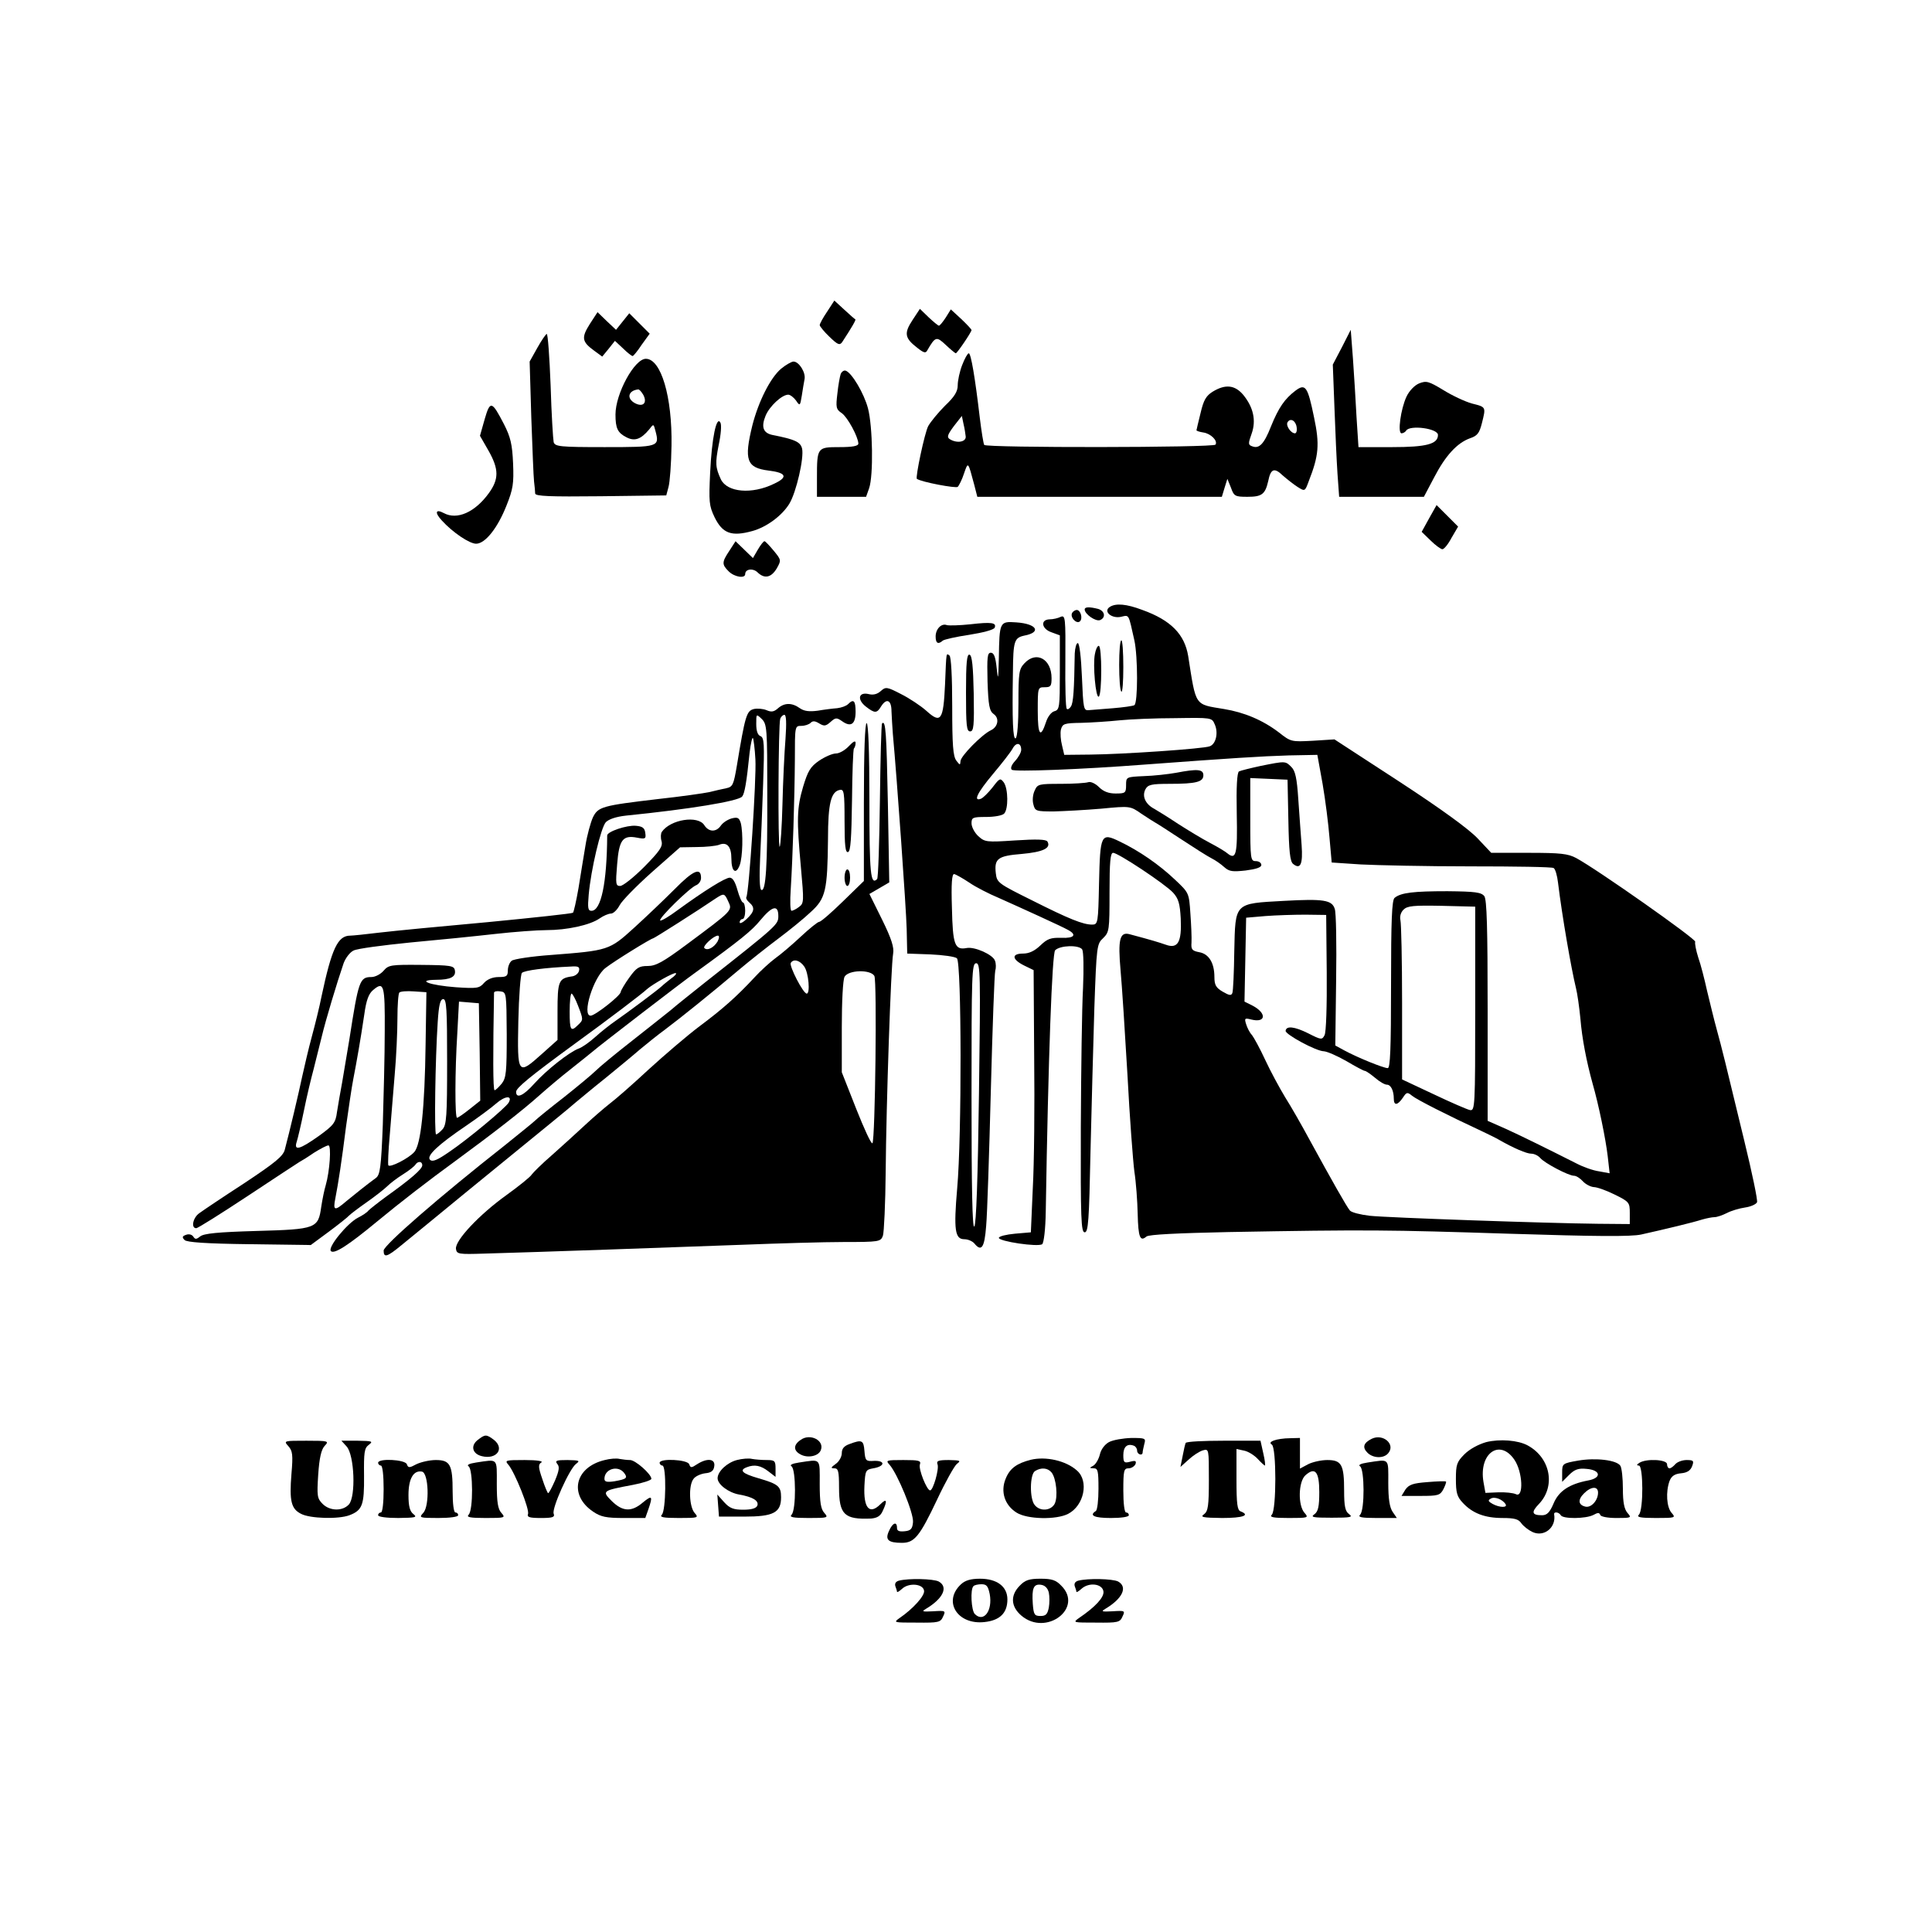 <?xml version="1.0" standalone="no"?>
<!DOCTYPE svg PUBLIC "-//W3C//DTD SVG 20010904//EN"
 "http://www.w3.org/TR/2001/REC-SVG-20010904/DTD/svg10.dtd">
<svg version="1.0" xmlns="http://www.w3.org/2000/svg"
 width="700pt" height="700pt" viewBox="0 0 700 700"
 preserveAspectRatio="xMidYMid meet">

<g transform="translate(0,700) scale(0.1,-0.1)"
fill="#000000" stroke="none">
<path d="M2997 5871 c-15 -22 -27 -44 -27 -49 0 -4 16 -24 35 -42 30 -29 37
-32 46 -20 36 55 51 81 48 83 -3 1 -20 17 -40 35 l-36 33 -26 -40z"/>
<path d="M3306 5840 c-31 -47 -28 -65 16 -99 25 -20 32 -22 38 -10 29 50 33
51 67 19 18 -17 34 -30 36 -30 5 0 57 77 57 84 0 3 -17 21 -37 40 l-38 35 -18
-29 c-11 -17 -22 -30 -25 -30 -3 0 -20 14 -37 30 l-32 31 -27 -41z"/>
<path d="M2137 5826 c-31 -49 -29 -64 15 -96 l30 -22 23 28 23 29 29 -27 c16
-16 32 -28 35 -28 3 0 18 18 33 41 l29 40 -37 37 -37 37 -24 -30 -24 -30 -34
32 -33 32 -28 -43z"/>
<path d="M4862 5742 l-33 -63 6 -157 c3 -86 8 -194 11 -239 l6 -83 153 0 154
0 37 70 c41 79 83 125 130 142 27 9 34 19 43 54 15 60 16 59 -36 72 -25 7 -72
29 -104 49 -53 32 -61 34 -87 24 -17 -7 -36 -27 -46 -48 -21 -45 -33 -133 -18
-133 6 0 14 5 17 10 13 21 115 8 115 -16 0 -33 -42 -44 -166 -44 l-122 0 -7
108 c-3 59 -9 154 -13 212 l-8 105 -32 -63z"/>
<path d="M1947 5740 l-28 -50 6 -203 c4 -111 8 -215 10 -232 2 -16 4 -36 4
-43 1 -10 52 -12 238 -10 l237 3 8 30 c5 17 10 84 11 150 3 178 -38 315 -93
315 -41 0 -110 -126 -110 -202 0 -50 8 -66 39 -82 30 -16 53 -8 83 28 16 21
16 21 23 -6 15 -57 12 -58 -184 -58 -163 0 -180 2 -185 18 -2 9 -8 101 -11
205 -4 103 -10 187 -14 187 -3 0 -19 -23 -34 -50z m384 -171 c15 -29 -1 -45
-30 -30 -32 17 -25 46 11 50 4 1 12 -8 19 -20z"/>
<path d="M3486 5677 c-9 -23 -16 -56 -16 -73 0 -22 -11 -41 -46 -74 -25 -25
-52 -58 -61 -74 -13 -25 -47 -186 -41 -191 18 -12 142 -35 148 -29 5 5 16 27
23 49 15 43 14 44 37 -42 l11 -43 443 0 443 0 10 33 10 32 13 -32 c11 -31 15
-33 60 -33 52 0 64 9 75 57 9 45 22 50 53 20 15 -13 39 -32 53 -41 27 -17 27
-17 41 21 36 92 40 132 19 231 -23 112 -31 124 -68 96 -38 -29 -60 -60 -88
-129 -25 -64 -43 -82 -68 -72 -15 5 -15 10 -2 46 17 48 6 96 -31 141 -30 35
-64 39 -110 11 -24 -15 -33 -30 -44 -77 -8 -33 -15 -61 -15 -63 0 -2 11 -6 25
-8 27 -4 53 -30 44 -44 -7 -11 -831 -12 -838 -1 -3 5 -10 49 -16 98 -17 145
-32 234 -40 234 -4 0 -15 -19 -24 -43z m13 -259 c1 -20 -33 -25 -58 -9 -11 7
-8 16 15 47 l29 37 6 -29 c4 -16 7 -37 8 -46z m1199 34 c2 -12 -1 -22 -6 -22
-15 0 -34 28 -27 40 10 17 30 6 33 -18z"/>
<path d="M2830 5664 c-39 -33 -82 -119 -104 -205 -31 -126 -21 -154 59 -164
65 -8 71 -24 19 -48 -80 -39 -169 -31 -192 16 -20 43 -21 59 -8 125 8 37 11
73 6 81 -14 26 -31 -56 -37 -181 -5 -106 -4 -120 16 -162 29 -59 61 -71 137
-50 51 14 107 55 134 99 25 41 54 167 46 200 -6 24 -26 33 -107 49 -34 7 -42
29 -25 70 14 34 59 76 82 76 7 0 20 -10 28 -21 14 -21 15 -20 21 17 3 22 8 48
10 60 5 24 -20 64 -40 64 -7 0 -28 -12 -45 -26z"/>
<path d="M3046 5645 c-3 -9 -9 -41 -12 -71 -6 -50 -5 -57 16 -71 21 -15 59
-85 60 -110 0 -9 -20 -13 -69 -13 -80 0 -81 -1 -81 -112 l0 -68 89 0 89 0 11
31 c16 46 13 224 -4 289 -14 54 -59 130 -81 137 -6 2 -14 -3 -18 -12z"/>
<path d="M1756 5481 l-17 -60 31 -54 c38 -67 38 -103 1 -154 -50 -69 -115 -98
-163 -72 -30 16 -34 2 -7 -27 39 -43 100 -84 124 -84 33 0 78 57 110 138 24
60 27 80 24 153 -3 69 -9 95 -33 142 -44 85 -50 87 -70 18z"/>
<path d="M5178 5122 l-27 -49 32 -31 c18 -18 38 -32 43 -32 6 0 21 18 33 41
l24 41 -39 39 -39 39 -27 -48z"/>
<path d="M2643 5005 c-28 -42 -28 -50 -3 -75 21 -21 60 -27 60 -10 0 19 29 22
45 6 25 -24 49 -19 69 14 17 30 17 31 -11 65 -15 18 -30 34 -33 34 -3 1 -14
-13 -24 -30 l-18 -31 -32 31 -31 30 -22 -34z"/>
<path d="M4021 4801 c-25 -16 6 -43 40 -36 31 7 27 13 49 -85 13 -59 13 -227
0 -235 -5 -3 -40 -8 -77 -11 -38 -3 -77 -6 -88 -7 -19 -2 -20 5 -25 121 -3 72
-9 122 -15 122 -5 0 -10 -17 -11 -38 -2 -132 -5 -179 -14 -192 -5 -8 -12 -12
-15 -8 -4 4 -6 82 -5 173 1 157 0 167 -17 160 -10 -5 -28 -9 -40 -9 -35 -1
-29 -35 7 -47 l30 -11 0 -135 c0 -125 -1 -135 -20 -140 -11 -3 -24 -20 -30
-39 -20 -61 -30 -48 -30 40 0 85 0 86 25 86 22 0 25 4 25 33 0 69 -55 100 -98
54 -20 -21 -22 -34 -22 -145 0 -70 -4 -123 -10 -127 -10 -6 -13 65 -10 240 1
113 5 124 41 132 64 12 46 43 -29 48 -60 4 -61 3 -63 -130 -2 -79 -3 -83 -8
-35 -4 40 -10 55 -21 55 -13 0 -14 -17 -12 -105 3 -87 7 -106 22 -117 22 -15
16 -47 -10 -59 -32 -15 -110 -94 -110 -112 -1 -15 -2 -15 -15 2 -12 16 -15 57
-15 197 0 108 -4 180 -10 184 -12 8 -11 18 -16 -105 -6 -130 -15 -143 -67 -96
-20 18 -62 46 -92 61 -52 27 -56 27 -74 11 -12 -11 -27 -15 -43 -11 -37 9 -44
-19 -11 -45 32 -25 40 -25 55 0 20 32 38 24 38 -17 1 -21 3 -58 5 -83 15 -163
48 -630 50 -705 l2 -90 84 -3 c45 -2 89 -8 96 -14 17 -14 18 -645 1 -834 -13
-151 -8 -184 26 -184 13 0 29 -7 36 -15 26 -32 37 -16 43 63 4 42 11 264 17
492 6 228 13 423 16 433 3 9 3 26 -1 36 -7 22 -74 52 -103 46 -43 -8 -50 12
-53 145 -3 89 0 124 8 123 6 -1 31 -15 55 -31 23 -16 72 -41 108 -56 74 -33
228 -103 249 -115 34 -18 23 -31 -23 -29 -39 1 -51 -3 -77 -28 -21 -20 -41
-29 -62 -29 -43 0 -41 -21 3 -43 l35 -17 2 -315 c2 -173 0 -387 -5 -475 l-7
-160 -58 -5 c-31 -3 -57 -9 -58 -15 0 -13 142 -34 157 -23 6 5 12 53 13 120 9
558 23 934 34 945 18 18 86 20 98 3 5 -9 6 -68 3 -140 -4 -69 -7 -296 -8 -505
-1 -332 1 -380 14 -380 13 0 16 42 21 290 4 160 10 395 14 522 8 226 9 233 32
254 22 22 23 28 23 166 0 110 3 143 13 143 18 0 187 -112 217 -144 20 -22 25
-40 28 -94 4 -85 -10 -111 -54 -95 -26 9 -52 17 -131 38 -36 10 -43 -19 -33
-131 5 -54 16 -225 25 -379 8 -154 20 -311 25 -350 6 -38 11 -107 12 -153 2
-86 9 -102 32 -82 10 7 109 12 298 16 504 9 577 8 1014 -6 315 -10 443 -11
480 -3 90 20 189 44 220 54 17 5 38 9 46 9 9 0 29 7 45 15 15 8 45 17 66 20
21 3 40 12 43 19 3 7 -18 107 -46 222 -71 294 -80 331 -100 404 -10 36 -25 99
-35 140 -9 41 -23 96 -32 121 -8 25 -13 51 -11 57 3 10 -355 262 -431 303 -30
16 -57 19 -172 19 l-136 0 -49 52 c-32 34 -131 106 -284 206 l-235 153 -79 -5
c-77 -4 -79 -4 -122 30 -59 45 -126 73 -199 85 -108 18 -101 7 -130 192 -13
79 -63 130 -166 167 -58 22 -96 25 -118 11z m380 -425 c14 -30 5 -72 -18 -80
-22 -9 -316 -29 -432 -30 l-95 -1 -8 34 c-5 19 -7 45 -4 58 6 21 12 23 74 24
37 1 99 5 137 9 39 4 130 8 203 8 131 2 133 2 143 -22z m-701 -93 c0 -9 -10
-27 -22 -40 -13 -14 -18 -27 -12 -32 9 -8 250 1 484 19 310 23 420 30 519 33
l104 2 19 -105 c10 -58 21 -145 25 -195 l8 -90 105 -7 c58 -3 237 -7 398 -7
160 0 296 -2 301 -6 6 -3 13 -27 16 -53 15 -123 48 -312 65 -382 5 -19 12 -69
16 -110 6 -73 22 -155 44 -235 22 -76 48 -203 55 -264 l7 -62 -38 7 c-22 3
-58 16 -81 28 -111 56 -194 97 -255 125 l-68 30 0 399 c0 303 -3 402 -12 415
-11 14 -32 17 -134 18 -121 0 -168 -5 -191 -24 -10 -7 -13 -82 -13 -313 0
-237 -3 -304 -12 -304 -15 0 -109 38 -157 64 l-33 18 3 236 c2 131 0 247 -5
259 -10 32 -40 37 -184 29 -181 -10 -176 -5 -180 -182 -1 -76 -4 -145 -7 -152
-4 -10 -11 -9 -35 5 -24 14 -30 24 -30 53 0 51 -20 84 -55 90 -26 5 -30 10
-28 35 1 17 -1 64 -4 105 -5 75 -5 75 -56 123 -57 54 -129 104 -200 138 -68
33 -71 27 -75 -151 -3 -145 -4 -150 -25 -150 -33 0 -83 20 -218 88 -123 61
-127 64 -131 98 -6 53 7 63 94 70 77 7 107 21 93 45 -5 8 -39 9 -117 4 -105
-7 -110 -6 -134 16 -13 12 -24 33 -24 46 0 21 4 23 53 23 29 0 58 5 65 12 16
16 15 90 -1 113 -13 17 -15 16 -41 -18 -15 -19 -34 -38 -42 -41 -29 -11 -13
22 44 90 32 38 64 79 71 92 13 24 31 21 31 -5z m1645 -938 c0 -358 -1 -370
-19 -367 -10 2 -70 28 -133 58 l-113 53 0 278 c0 153 -3 287 -6 299 -3 13 1
28 11 38 14 14 36 16 139 14 l121 -3 0 -370z m-538 131 c1 -119 -2 -217 -8
-227 -9 -17 -12 -17 -59 7 -50 25 -80 28 -82 9 -1 -13 111 -74 139 -74 12 -1
49 -17 82 -36 32 -19 62 -35 66 -35 4 0 20 -11 37 -25 16 -14 35 -25 43 -25
14 0 25 -21 25 -51 0 -26 14 -24 33 4 13 20 16 21 33 7 17 -14 127 -70 254
-129 25 -12 52 -25 60 -30 54 -31 101 -51 118 -51 11 0 25 -7 33 -16 15 -18
102 -64 122 -64 8 0 22 -9 32 -20 10 -11 28 -20 39 -21 12 0 46 -12 76 -27 53
-26 55 -29 55 -67 l0 -40 -115 1 c-186 2 -760 22 -827 29 -34 4 -66 12 -72 19
-12 14 -65 108 -146 256 -28 52 -68 122 -89 155 -20 33 -53 94 -72 135 -19 41
-41 81 -48 90 -8 8 -17 26 -21 39 -7 22 -5 23 19 17 53 -13 56 23 5 50 l-30
15 3 152 3 152 70 6 c39 3 104 5 145 5 l75 -1 2 -209z m-1260 -438 c-4 -307
-10 -475 -17 -482 -7 -7 -10 136 -10 472 0 442 1 482 17 482 15 0 16 -36 10
-472z"/>
<path d="M4568 4225 c-37 -8 -73 -17 -79 -20 -7 -5 -10 -56 -8 -153 3 -149 -2
-170 -35 -143 -7 6 -35 23 -62 37 -27 14 -78 45 -114 68 -36 24 -75 48 -87 55
-33 17 -46 46 -33 71 9 17 21 20 88 20 96 0 122 7 122 31 0 22 -21 24 -99 9
-28 -5 -81 -11 -116 -12 -65 -3 -65 -3 -65 -33 0 -28 -3 -30 -38 -30 -25 0
-44 7 -60 23 -13 13 -30 21 -39 18 -8 -3 -53 -6 -99 -6 -80 0 -85 -1 -95 -24
-7 -14 -9 -36 -5 -50 6 -25 10 -26 74 -26 37 1 114 5 172 10 104 10 105 10
145 -18 22 -15 45 -29 50 -32 6 -3 48 -30 95 -61 47 -31 96 -62 110 -69 14 -7
34 -21 46 -32 18 -16 30 -17 77 -12 38 5 57 11 57 20 0 8 -9 14 -20 14 -19 0
-20 7 -20 150 l0 151 68 -3 67 -3 3 -146 c2 -113 6 -150 17 -159 27 -22 36 -1
31 68 -3 37 -8 111 -12 166 -5 77 -11 103 -25 117 -22 22 -21 22 -111 4z"/>
<path d="M3930 4792 c0 -17 39 -44 55 -39 23 9 18 34 -7 41 -32 8 -48 7 -48
-2z"/>
<path d="M3885 4780 c-10 -16 16 -43 28 -31 11 11 2 41 -12 41 -5 0 -13 -5
-16 -10z"/>
<path d="M3515 4738 c-38 -4 -76 -5 -84 -3 -20 8 -41 -14 -41 -41 0 -25 9 -30
26 -15 5 4 48 14 96 21 50 8 89 18 92 26 7 18 -11 21 -89 12z"/>
<path d="M4055 4591 c0 -49 3 -93 8 -97 4 -4 7 36 7 89 0 54 -3 97 -7 97 -5 0
-8 -40 -8 -89z"/>
<path d="M3967 4630 c-8 -39 3 -161 14 -154 12 7 12 184 0 184 -5 0 -11 -13
-14 -30z"/>
<path d="M3500 4491 c0 -120 2 -141 15 -141 13 0 15 20 13 137 -2 98 -6 138
-15 141 -10 3 -13 -29 -13 -137z"/>
<path d="M3073 4449 c-7 -7 -24 -13 -40 -15 -15 -1 -47 -5 -70 -9 -31 -4 -49
-2 -65 9 -29 21 -57 20 -80 -1 -14 -12 -23 -14 -41 -6 -12 5 -33 7 -46 4 -26
-7 -31 -23 -61 -204 -12 -71 -15 -78 -39 -83 -14 -3 -42 -9 -61 -14 -19 -4
-102 -16 -185 -25 -204 -24 -218 -28 -237 -67 -8 -18 -21 -64 -27 -103 -6 -38
-18 -107 -25 -153 -8 -46 -17 -86 -20 -89 -3 -3 -142 -18 -308 -34 -167 -15
-343 -32 -393 -38 -49 -6 -97 -11 -106 -11 -45 0 -67 -46 -104 -220 -7 -36
-23 -101 -35 -145 -12 -44 -27 -109 -35 -145 -13 -62 -46 -201 -63 -265 -6
-24 -34 -47 -147 -122 -77 -50 -150 -99 -162 -108 -24 -16 -32 -55 -12 -55 6
0 90 53 187 117 98 65 182 120 187 123 6 3 29 17 52 33 24 15 47 27 53 27 11
0 5 -93 -10 -145 -5 -16 -12 -51 -16 -77 -11 -79 -18 -82 -234 -88 -140 -4
-192 -9 -205 -20 -14 -11 -18 -11 -25 0 -5 7 -15 10 -26 6 -14 -5 -15 -9 -5
-19 8 -8 77 -13 235 -15 l222 -3 65 48 c35 26 69 53 74 59 6 6 35 28 65 49 30
21 63 47 73 57 10 10 36 30 57 43 21 13 41 29 45 35 9 14 25 13 25 -2 0 -14
-42 -50 -130 -113 -30 -22 -59 -45 -65 -51 -5 -7 -22 -18 -38 -26 -39 -20
-111 -108 -98 -121 12 -12 63 21 167 107 86 71 183 146 290 224 131 96 239
180 298 233 28 25 80 69 116 97 36 28 72 58 81 65 19 17 327 254 367 282 167
121 206 153 237 191 43 52 65 57 65 15 0 -31 -2 -33 -266 -241 -45 -36 -102
-81 -125 -101 -24 -19 -89 -71 -144 -114 -55 -43 -112 -90 -126 -104 -14 -14
-66 -57 -115 -96 -49 -38 -96 -76 -104 -84 -8 -8 -58 -48 -110 -90 -239 -188
-440 -363 -440 -382 0 -27 12 -24 64 19 25 20 132 108 238 195 321 262 362
295 393 322 17 14 66 55 110 90 44 36 100 82 124 103 24 20 65 53 91 72 56 42
168 132 266 215 39 33 105 85 145 115 40 30 93 73 117 96 54 49 60 78 62 264
0 130 11 172 43 178 15 3 17 -8 17 -113 0 -89 3 -116 13 -112 9 3 12 50 14
186 1 101 4 186 7 189 3 3 6 12 6 20 0 10 -8 6 -25 -12 -13 -14 -34 -26 -46
-26 -13 0 -40 -12 -61 -26 -32 -22 -41 -38 -58 -94 -23 -78 -24 -119 -8 -294
11 -122 11 -129 -7 -142 -10 -8 -23 -14 -27 -14 -5 0 -6 35 -3 78 7 111 14
327 15 470 0 121 0 122 23 122 13 0 28 5 34 11 8 8 16 7 31 -2 18 -11 24 -10
41 5 18 16 22 17 42 3 32 -23 49 -11 49 34 0 40 -7 48 -27 28z m-293 -326 c1
-259 -5 -357 -22 -347 -6 4 -7 49 -4 113 3 58 8 181 11 272 5 144 4 167 -10
172 -10 4 -15 19 -15 44 0 37 0 37 20 18 19 -19 20 -34 20 -272z m66 200 c-4
-49 -9 -155 -11 -237 -2 -82 -7 -151 -10 -154 -7 -7 -5 446 2 464 3 8 10 14
15 14 7 0 8 -30 4 -87z m-109 -75 c4 -66 -23 -484 -33 -499 -2 -4 3 -12 11
-19 21 -18 19 -33 -10 -60 -14 -13 -25 -18 -25 -12 0 7 5 12 10 12 6 0 10 14
10 30 0 17 -4 30 -8 30 -4 0 -13 20 -20 45 -8 29 -17 45 -28 45 -16 0 -89 -45
-188 -117 -32 -24 -61 -41 -64 -38 -7 7 108 120 131 128 9 4 17 15 17 26 0 40
-28 28 -96 -41 -38 -38 -104 -101 -147 -140 -89 -81 -93 -82 -300 -98 -71 -5
-136 -15 -143 -21 -8 -6 -14 -22 -14 -35 0 -21 -5 -24 -33 -24 -22 0 -41 -8
-53 -21 -17 -20 -26 -21 -102 -16 -94 7 -147 26 -72 27 53 0 73 11 68 35 -3
16 -16 18 -121 19 -110 1 -119 0 -137 -21 -11 -13 -31 -23 -44 -23 -43 0 -47
-13 -80 -225 -8 -49 -20 -119 -26 -155 -7 -36 -15 -85 -19 -109 -5 -39 -12
-48 -66 -87 -69 -49 -91 -55 -80 -21 4 12 16 63 26 112 10 50 26 117 35 150 8
33 22 87 30 120 14 59 55 195 79 265 7 19 23 40 36 46 13 7 105 19 204 29 99
9 238 23 308 31 71 8 155 14 187 14 74 0 157 18 192 42 14 10 33 18 42 18 8 0
22 13 31 30 8 16 61 70 117 120 l102 90 60 1 c34 0 70 4 81 8 29 12 45 -6 45
-50 0 -46 16 -60 30 -24 11 29 13 117 4 153 -6 19 -11 22 -32 17 -15 -4 -32
-15 -40 -26 -17 -25 -44 -24 -60 1 -23 37 -123 21 -154 -24 -4 -6 -5 -21 -1
-34 5 -19 -7 -36 -63 -93 -38 -38 -77 -69 -87 -69 -16 0 -17 7 -11 78 7 89 20
107 72 97 31 -6 33 -4 30 17 -2 18 -10 24 -34 26 -33 3 -104 -21 -104 -35 -1
-172 -22 -273 -57 -273 -13 0 -14 11 -10 58 8 91 44 243 62 263 11 11 37 20
74 24 228 23 406 52 420 69 9 11 16 51 27 159 4 32 9 56 12 53 2 -3 7 -38 9
-78z m-98 -515 c15 -32 16 -31 -151 -155 -86 -64 -112 -78 -141 -78 -32 0 -41
-6 -67 -42 -16 -22 -30 -46 -31 -52 0 -13 -93 -86 -109 -86 -33 0 10 140 54
173 32 25 165 107 172 107 4 0 166 103 229 146 28 18 30 18 44 -13z m-39 -144
c-13 -22 -37 -35 -48 -24 -7 7 34 45 49 45 6 0 5 -9 -1 -21z m-502 -106 c-2
-10 -14 -20 -28 -21 -46 -7 -50 -18 -50 -127 l0 -103 -57 -51 c-87 -78 -89
-76 -85 119 2 91 8 170 13 175 9 9 85 19 177 23 27 2 33 -1 30 -15z m334 -28
c-11 -9 -27 -21 -34 -28 -16 -15 -122 -94 -168 -126 -19 -13 -52 -39 -73 -58
-21 -19 -48 -38 -60 -42 -35 -13 -118 -79 -161 -127 -39 -44 -66 -56 -66 -30
0 14 48 54 215 176 120 87 241 179 259 196 20 18 100 63 105 58 3 -2 -5 -11
-17 -19z m-1038 -191 c0 -87 -4 -240 -7 -339 -6 -155 -10 -182 -25 -193 -29
-21 -73 -56 -107 -84 -43 -37 -49 -35 -40 10 11 56 23 135 39 262 9 63 20 140
26 170 13 67 26 141 40 235 7 51 16 75 32 88 39 33 43 19 42 -149z m148 -49
c-3 -228 -17 -363 -41 -389 -20 -23 -89 -58 -94 -48 -2 4 0 52 5 107 4 55 13
154 18 220 6 66 10 159 10 206 0 47 3 89 7 93 4 4 28 6 53 4 l45 -3 -3 -190z
m294 37 c0 -137 -2 -157 -18 -178 -11 -13 -22 -24 -26 -24 -6 0 -6 131 -2 353
0 5 10 7 23 5 22 -3 22 -5 23 -156z m258 105 c20 -52 20 -52 0 -71 -26 -26
-30 -19 -30 49 0 36 3 65 7 65 3 0 14 -19 23 -43z m-474 -204 c0 -197 -2 -229
-17 -245 -9 -10 -19 -18 -23 -18 -7 0 -3 273 6 408 4 61 9 82 20 82 12 0 14
-38 14 -227z m118 36 l2 -177 -39 -31 c-21 -17 -42 -31 -45 -31 -8 0 -8 166 1
308 l6 113 36 -3 36 -3 3 -176z m105 -184 c-11 -19 -149 -134 -216 -179 -42
-29 -60 -37 -69 -28 -14 14 30 55 132 124 41 28 90 64 108 80 32 28 60 30 45
3z"/>
<path d="M3130 4094 l0 -286 -76 -74 c-42 -41 -80 -74 -86 -74 -5 0 -35 -24
-66 -53 -31 -29 -73 -65 -93 -79 -20 -15 -54 -46 -75 -69 -66 -71 -116 -115
-199 -177 -44 -33 -127 -104 -185 -157 -58 -54 -121 -109 -140 -123 -19 -15
-60 -50 -90 -78 -30 -28 -84 -77 -120 -109 -36 -31 -68 -63 -73 -70 -4 -8 -45
-41 -92 -75 -99 -71 -187 -165 -183 -195 3 -19 9 -20 103 -17 181 5 696 23
935 32 129 5 295 10 368 10 128 0 133 1 141 23 4 12 9 117 10 232 2 245 19
746 27 790 4 22 -6 54 -40 123 l-46 93 36 21 36 21 -5 284 c-5 259 -8 305 -21
292 -3 -2 -6 -129 -8 -281 -2 -152 -6 -279 -10 -283 -24 -24 -28 20 -28 286 0
179 -4 279 -10 279 -6 0 -10 -102 -10 -286z m-216 -596 c16 -23 22 -98 9 -98
-13 0 -64 100 -58 111 10 16 33 10 49 -13z m254 -34 c10 -18 3 -595 -7 -606
-4 -5 -30 52 -59 125 l-52 132 0 163 c0 93 4 172 10 183 14 25 94 27 108 3z"/>
<path d="M3060 3820 c0 -16 5 -30 10 -30 6 0 10 14 10 30 0 17 -4 30 -10 30
-5 0 -10 -13 -10 -30z"/>
<path d="M1730 1782 c-26 -21 -18 -50 16 -58 52 -13 83 26 45 58 -29 22 -33
22 -61 0z"/>
<path d="M2901 1783 c-27 -18 -27 -39 0 -53 26 -14 65 -6 73 16 14 35 -39 62
-73 37z"/>
<path d="M4970 1787 c-30 -15 -35 -31 -15 -51 21 -20 59 -21 75 -1 27 32 -19
72 -60 52z"/>
<path d="M4018 1775 c-16 -9 -29 -27 -33 -45 -4 -16 -14 -34 -23 -40 -16 -9
-16 -9 1 -10 15 0 17 -10 17 -74 0 -41 -4 -78 -10 -81 -25 -16 -5 -25 55 -25
37 0 65 4 65 10 0 6 -4 10 -10 10 -6 0 -10 33 -10 80 0 72 2 80 19 80 10 0 21
7 25 15 4 12 0 14 -19 9 -22 -6 -25 -3 -25 24 0 30 14 43 38 34 6 -2 12 -10
12 -18 0 -14 20 -20 20 -6 0 4 3 17 6 30 6 21 4 22 -47 22 -30 -1 -66 -7 -81
-15z"/>
<path d="M4616 1781 c-14 -5 -16 -10 -8 -15 17 -10 17 -237 0 -254 -9 -9 4
-12 62 -12 70 0 72 1 57 18 -25 27 -23 114 3 137 35 31 50 13 50 -61 0 -52 -4
-70 -17 -80 -16 -11 -7 -13 62 -13 69 0 78 2 63 13 -14 10 -18 28 -18 85 0 94
-9 111 -61 111 -22 0 -53 -7 -69 -15 l-30 -16 0 56 0 55 -37 -1 c-21 0 -47 -4
-57 -8z"/>
<path d="M5385 1775 c-28 -8 -60 -25 -79 -44 -28 -28 -31 -38 -31 -90 0 -49 4
-64 25 -86 35 -38 80 -55 144 -55 43 0 58 -4 68 -19 8 -11 26 -25 41 -32 42
-19 86 17 78 64 -2 11 17 9 24 -3 8 -14 91 -13 118 1 16 9 22 9 25 0 2 -6 26
-11 59 -11 54 0 55 1 40 18 -12 14 -17 38 -17 88 0 38 -4 75 -9 83 -13 21 -89
30 -153 19 -57 -10 -58 -11 -58 -44 l0 -33 25 25 c20 20 34 25 63 22 52 -4 56
-33 6 -42 -68 -13 -106 -38 -125 -83 -14 -33 -24 -43 -42 -43 -37 0 -40 11
-11 41 61 64 42 167 -41 212 -35 19 -101 24 -150 12z m102 -64 c30 -44 34
-138 6 -125 -10 5 -39 8 -65 7 l-46 -2 -7 39 c-18 104 59 159 112 81z m303
-119 c0 -28 -24 -55 -45 -51 -27 6 -29 25 -6 48 26 26 51 27 51 3z m-335 -42
c8 -13 -21 -13 -47 1 -16 9 -18 13 -7 19 13 9 43 -2 54 -20z"/>
<path d="M1045 1760 c15 -17 17 -31 11 -100 -8 -99 -1 -127 35 -145 32 -17
135 -20 175 -5 47 18 54 37 53 143 -1 85 1 100 17 112 17 13 13 14 -40 15
l-59 0 19 -21 c28 -31 34 -181 8 -210 -23 -25 -69 -24 -95 2 -20 20 -21 29
-16 107 4 59 11 90 23 103 17 18 15 19 -66 19 -82 0 -83 0 -65 -20z"/>
<path d="M3078 1768 c-20 -7 -28 -17 -28 -33 0 -13 -10 -31 -22 -39 -18 -13
-19 -16 -5 -16 14 0 17 -10 17 -69 0 -99 19 -117 116 -113 22 2 34 9 42 27 18
38 15 48 -8 25 -40 -40 -62 -14 -58 67 3 55 4 58 32 63 42 7 45 28 4 27 -31
-2 -33 0 -36 36 -3 39 -9 42 -54 25z"/>
<path d="M4296 1772 c-2 -4 -7 -25 -11 -47 l-8 -40 29 26 c16 15 39 30 52 34
22 6 22 6 22 -106 0 -95 -3 -114 -17 -125 -16 -11 -6 -13 65 -14 76 0 103 10
67 24 -12 4 -15 27 -15 116 l0 110 28 -6 c15 -3 37 -17 49 -30 12 -13 24 -24
26 -24 2 0 0 20 -6 45 l-10 45 -133 0 c-73 0 -135 -3 -138 -8z"/>
<path d="M2191 1710 c-109 -26 -131 -127 -42 -187 28 -19 47 -23 112 -23 l77
0 11 31 c17 49 14 53 -20 25 -41 -35 -73 -33 -112 5 -37 37 -36 38 76 59 37 7
67 17 67 22 0 17 -58 68 -77 68 -10 0 -27 2 -38 4 -11 3 -35 1 -54 -4z m69
-45 c16 -20 11 -24 -34 -32 -27 -4 -36 -2 -36 9 0 35 47 50 70 23z"/>
<path d="M2670 1710 c-35 -9 -70 -41 -70 -66 0 -22 39 -52 78 -59 51 -9 72
-23 66 -40 -4 -10 -21 -15 -51 -15 -35 0 -49 5 -69 27 l-25 28 3 -40 3 -40 91
0 c106 0 134 14 134 70 0 40 -10 48 -82 69 -59 17 -71 29 -42 40 28 11 51 6
78 -15 l26 -20 0 30 c0 28 -3 31 -32 31 -18 0 -42 2 -53 4 -11 3 -36 1 -55 -4z"/>
<path d="M3735 1711 c-51 -13 -76 -31 -91 -68 -20 -47 -4 -97 40 -124 39 -24
143 -26 186 -4 58 30 76 119 32 157 -40 36 -113 52 -167 39z m75 -46 c17 -21
24 -89 11 -114 -14 -25 -53 -28 -72 -4 -19 22 -18 111 1 123 22 14 46 12 60
-5z"/>
<path d="M1370 1700 c0 -5 5 -10 10 -10 6 0 10 -35 10 -85 0 -50 -4 -85 -10
-85 -5 0 -10 -4 -10 -10 0 -6 31 -10 73 -10 62 1 70 2 55 14 -13 10 -18 28
-18 69 0 59 18 91 49 85 24 -5 28 -123 5 -149 -17 -18 -15 -19 54 -19 41 0 72
4 72 10 0 6 -4 10 -10 10 -6 0 -10 32 -10 76 0 97 -9 114 -61 114 -22 0 -53
-7 -70 -15 -26 -14 -30 -14 -35 0 -7 17 -104 22 -104 5z"/>
<path d="M1725 1701 c-26 -4 -35 -9 -27 -14 16 -11 17 -158 0 -175 -9 -9 4
-12 62 -12 70 0 72 1 57 18 -13 14 -17 39 -17 105 0 96 6 90 -75 78z"/>
<path d="M1842 1693 c23 -27 78 -163 71 -179 -4 -11 6 -14 47 -14 43 0 51 3
46 16 -7 19 57 162 81 180 16 12 12 13 -31 14 -40 0 -46 -2 -37 -14 9 -10 7
-24 -8 -60 -11 -25 -22 -46 -25 -46 -2 0 -12 23 -21 51 -15 43 -15 53 -4 60 9
5 -14 9 -60 9 -70 0 -73 -1 -59 -17z"/>
<path d="M2390 1700 c0 -5 5 -10 10 -10 15 0 13 -163 -2 -178 -9 -9 4 -12 62
-12 70 0 72 1 57 18 -20 22 -23 101 -4 124 6 9 26 18 42 20 22 2 31 9 33 26 4
27 -26 30 -62 7 -21 -14 -24 -14 -29 0 -7 17 -107 22 -107 5z"/>
<path d="M2895 1701 c-26 -4 -35 -9 -27 -14 16 -11 17 -158 0 -175 -9 -9 4
-12 62 -12 70 0 72 1 57 18 -13 14 -17 39 -17 105 0 96 6 90 -75 78z"/>
<path d="M3223 1693 c29 -33 88 -176 85 -208 -2 -24 -8 -31 -30 -33 -20 -2
-28 1 -28 12 0 25 -16 19 -29 -11 -15 -32 -3 -43 47 -43 45 0 64 23 127 156
30 64 63 123 72 130 16 12 12 13 -29 14 -39 0 -46 -3 -41 -16 6 -17 -16 -94
-27 -94 -12 0 -43 78 -37 94 5 14 -4 16 -60 16 -62 0 -65 -1 -50 -17z"/>
<path d="M4955 1701 c-26 -4 -35 -9 -27 -14 16 -11 17 -158 0 -175 -9 -9 4
-12 61 -12 l72 0 -15 22 c-11 16 -16 46 -16 105 0 92 6 86 -75 74z"/>
<path d="M5940 1700 c-10 -6 -11 -10 -2 -10 16 0 17 -161 0 -178 -9 -9 4 -12
62 -12 70 0 72 1 57 18 -19 21 -22 77 -8 116 7 18 19 26 42 28 22 2 34 10 40
26 7 19 5 22 -20 22 -16 0 -34 -7 -41 -15 -7 -8 -16 -15 -21 -15 -5 0 -9 7 -9
15 0 17 -75 21 -100 5z"/>
<path d="M5171 1630 c-52 -4 -66 -9 -79 -27 l-14 -23 69 0 c64 0 71 2 83 25 7
14 11 26 9 27 -2 2 -33 1 -68 -2z"/>
<path d="M3257 1273 c-11 -3 -16 -10 -13 -20 3 -8 6 -17 6 -20 0 -4 9 2 19 11
24 22 75 18 79 -7 4 -18 -41 -67 -88 -99 -24 -17 -23 -17 61 -17 80 -1 87 1
96 22 10 21 9 22 -36 19 -39 -2 -43 -1 -26 9 62 37 82 79 46 99 -20 10 -109
12 -144 3z"/>
<path d="M3482 1260 c-67 -62 -13 -148 85 -137 56 6 83 33 83 82 0 47 -38 75
-99 75 -34 0 -54 -6 -69 -20z m104 -36 c11 -60 -22 -104 -54 -72 -13 13 -17
90 -5 101 3 4 17 7 29 7 19 0 24 -7 30 -36z"/>
<path d="M3695 1255 c-35 -35 -33 -76 6 -109 90 -76 226 28 144 109 -19 20
-34 25 -75 25 -41 0 -56 -5 -75 -25z m105 -25 c3 -14 3 -38 0 -55 -5 -24 -11
-30 -30 -30 -22 0 -25 5 -28 44 -4 57 3 73 30 69 14 -2 24 -12 28 -28z"/>
<path d="M3907 1273 c-11 -3 -16 -10 -13 -20 3 -8 6 -17 6 -20 0 -4 9 2 19 11
27 24 75 18 79 -10 3 -21 -29 -56 -88 -96 -24 -17 -23 -17 61 -17 80 -1 87 1
96 22 10 21 9 22 -36 19 -39 -2 -43 -1 -26 9 62 37 82 79 46 99 -20 10 -109
12 -144 3z"/>
</g>
</svg>

